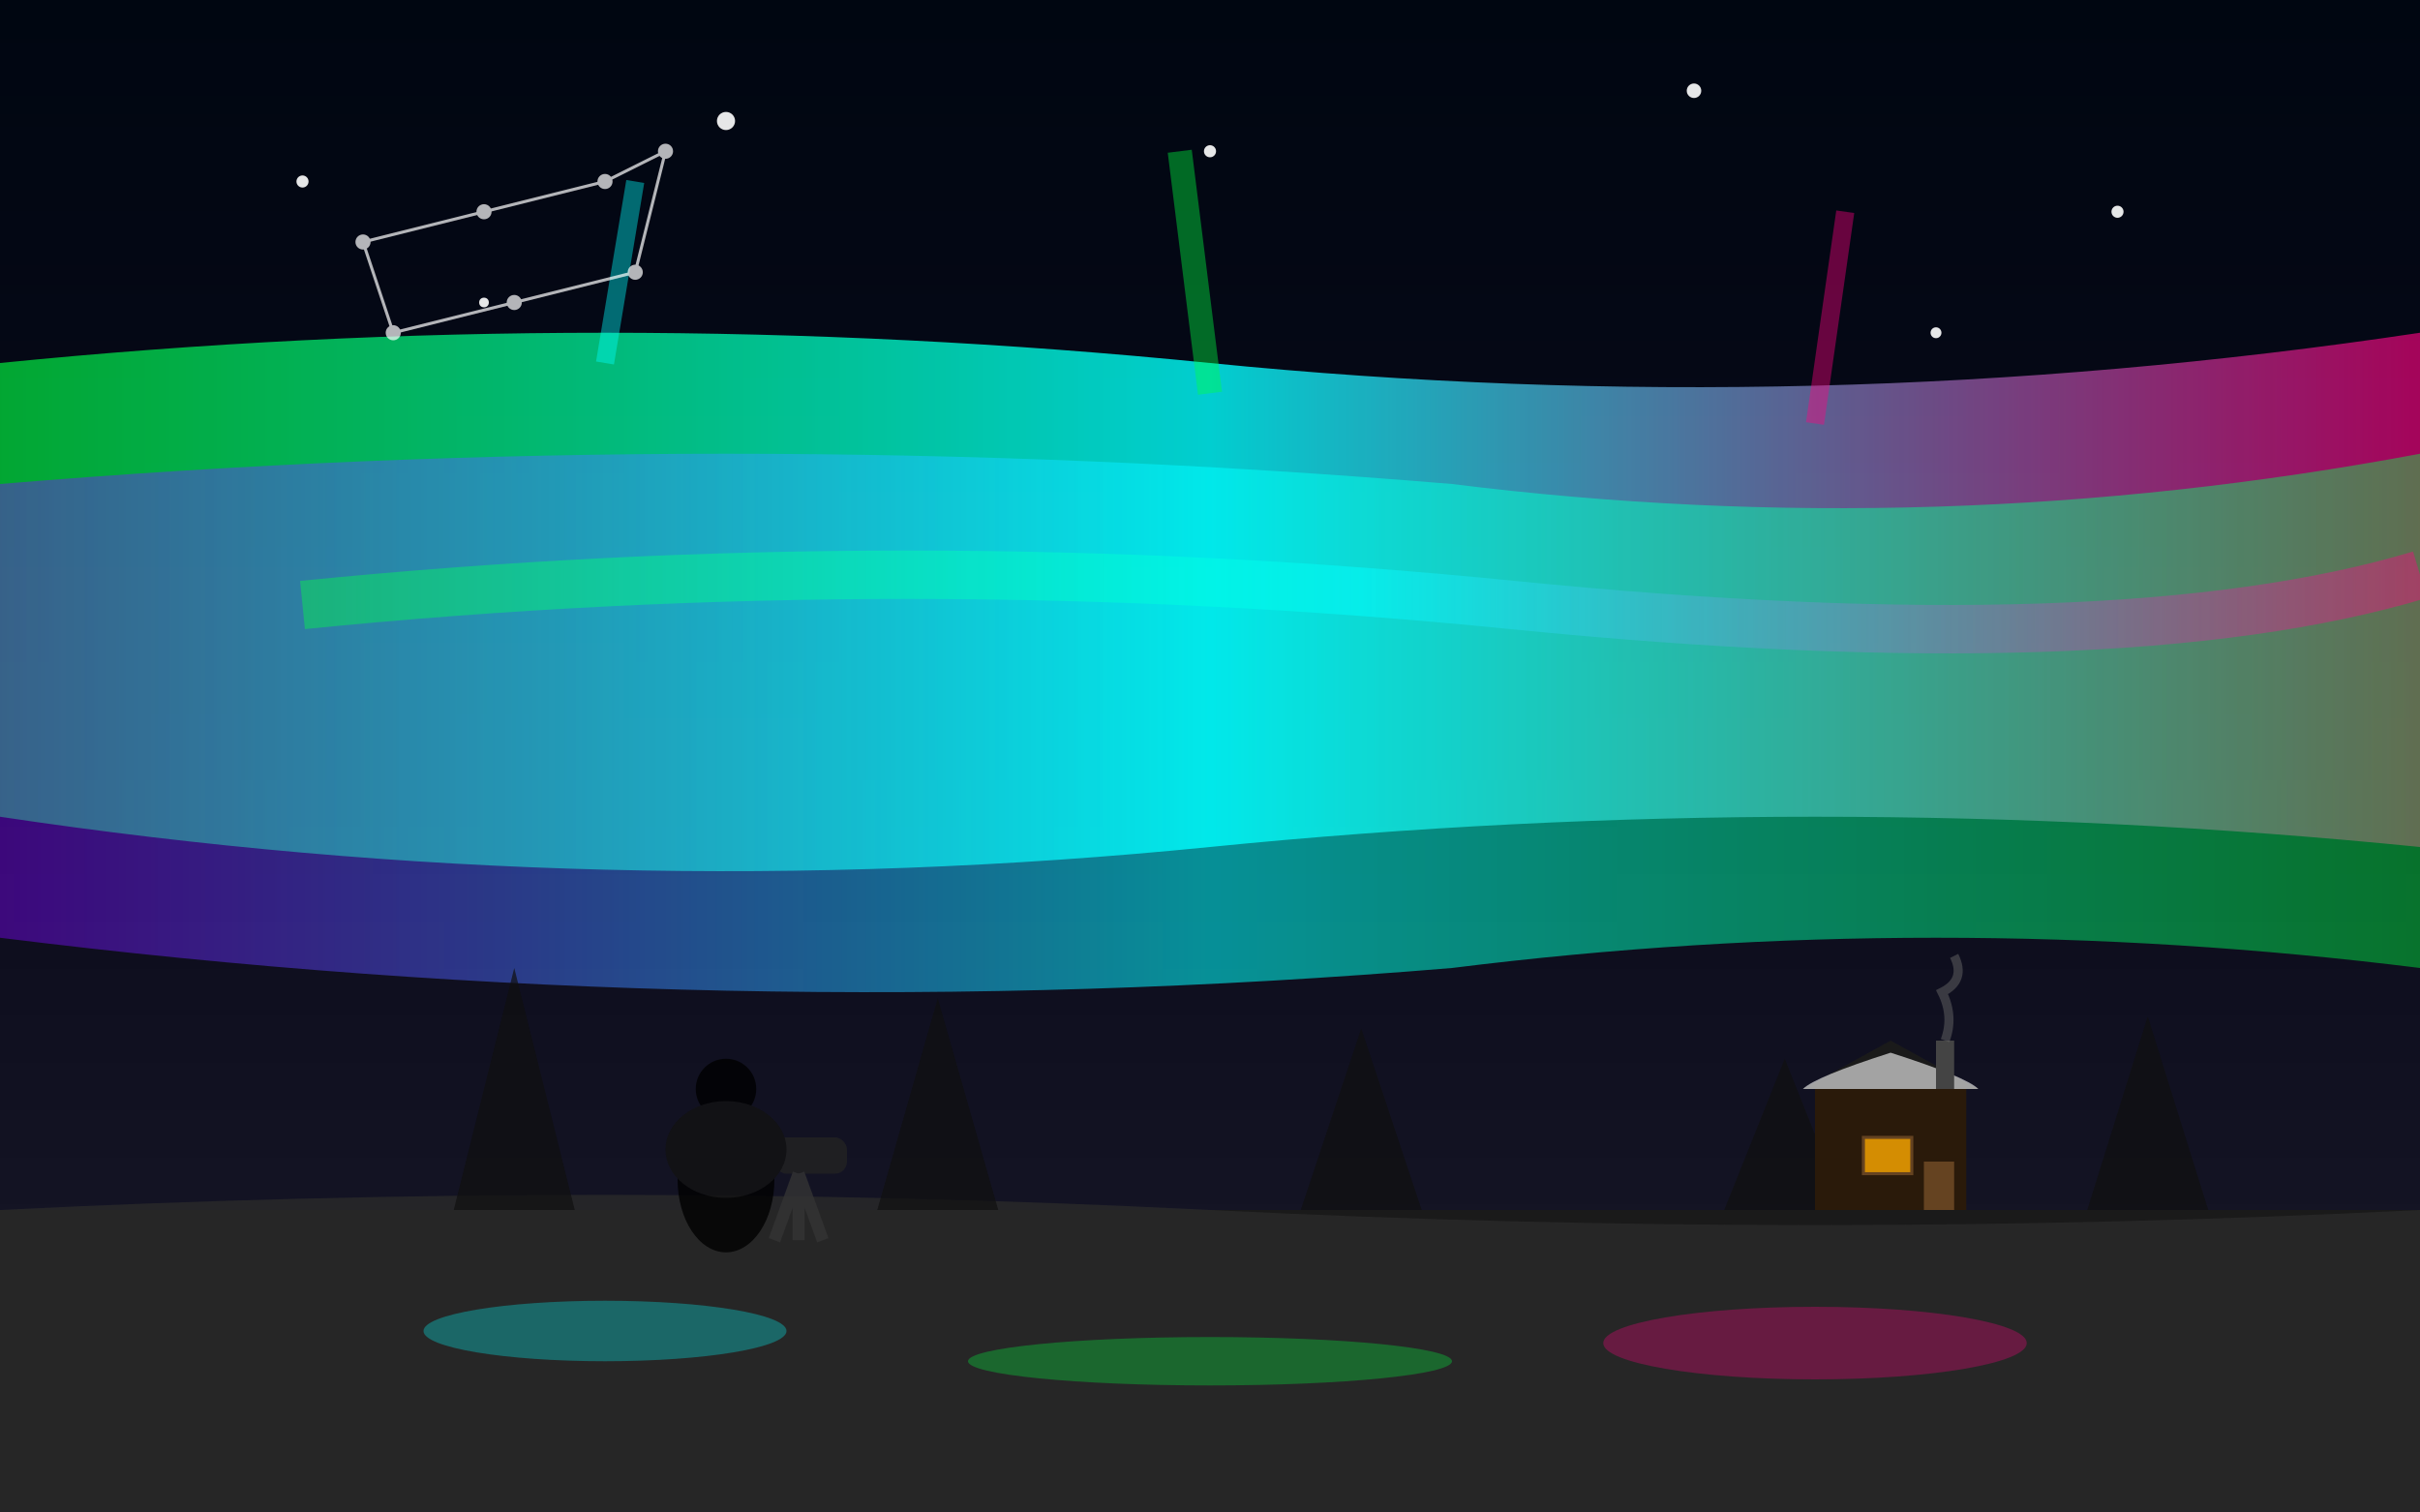 <svg width="400" height="250" viewBox="0 0 400 250" fill="none" xmlns="http://www.w3.org/2000/svg">
    <defs>
        <linearGradient id="auroraGradient1" x1="0%" y1="0%" x2="100%" y2="0%">
            <stop offset="0%" style="stop-color:#00ff41;stop-opacity:0.8" />
            <stop offset="50%" style="stop-color:#00ffff;stop-opacity:1" />
            <stop offset="100%" style="stop-color:#ff0080;stop-opacity:0.8" />
        </linearGradient>
        <linearGradient id="auroraGradient2" x1="0%" y1="0%" x2="100%" y2="0%">
            <stop offset="0%" style="stop-color:#8000ff;stop-opacity:0.7" />
            <stop offset="50%" style="stop-color:#00ffff;stop-opacity:0.9" />
            <stop offset="100%" style="stop-color:#00ff41;stop-opacity:0.7" />
        </linearGradient>
        <linearGradient id="skyGradient" x1="0%" y1="0%" x2="0%" y2="100%">
            <stop offset="0%" style="stop-color:#000611;stop-opacity:1" />
            <stop offset="50%" style="stop-color:#0a0a1a;stop-opacity:1" />
            <stop offset="100%" style="stop-color:#1a1a2a;stop-opacity:1" />
        </linearGradient>
        <filter id="auroraGlow" x="-50%" y="-50%" width="200%" height="200%">
            <feMorphology operator="dilate" radius="2"/>
            <feGaussianBlur stdDeviation="4" result="coloredBlur"/>
            <feMerge> 
                <feMergeNode in="coloredBlur"/>
                <feMergeNode in="SourceGraphic"/>
            </feMerge>
        </filter>
    </defs>
    
    <!-- Night sky background -->
    <rect width="400" height="250" fill="url(#skyGradient)"/>
    
    <!-- Stars -->
    <g opacity="0.9">
        <circle cx="50" cy="30" r="1" fill="#ffffff">
            <animate attributeName="opacity" values="0.5;1;0.5" dur="3s" repeatCount="indefinite"/>
        </circle>
        <circle cx="120" cy="20" r="1.5" fill="#ffffff">
            <animate attributeName="opacity" values="0.3;0.9;0.3" dur="4s" repeatCount="indefinite"/>
        </circle>
        <circle cx="200" cy="25" r="1" fill="#ffffff">
            <animate attributeName="opacity" values="0.7;1;0.7" dur="2.5s" repeatCount="indefinite"/>
        </circle>
        <circle cx="280" cy="15" r="1.2" fill="#ffffff">
            <animate attributeName="opacity" values="0.4;1;0.4" dur="3.5s" repeatCount="indefinite"/>
        </circle>
        <circle cx="350" cy="35" r="1" fill="#ffffff">
            <animate attributeName="opacity" values="0.6;1;0.6" dur="4.5s" repeatCount="indefinite"/>
        </circle>
        <circle cx="80" cy="50" r="0.8" fill="#ffffff">
            <animate attributeName="opacity" values="0.8;1;0.8" dur="2.8s" repeatCount="indefinite"/>
        </circle>
        <circle cx="320" cy="55" r="0.9" fill="#ffffff">
            <animate attributeName="opacity" values="0.5;1;0.5" dur="3.2s" repeatCount="indefinite"/>
        </circle>
    </g>
    
    <!-- Aurora Borealis main curtains -->
    <!-- Primary aurora curtain -->
    <path d="M0 60 Q100 50 200 60 Q300 70 400 55 L400 140 Q300 130 200 140 Q100 150 0 135 Z" 
          fill="url(#auroraGradient1)" 
          opacity="0.8" 
          filter="url(#auroraGlow)">
        <animate attributeName="d" 
                 values="M0 60 Q100 50 200 60 Q300 70 400 55 L400 140 Q300 130 200 140 Q100 150 0 135 Z;
                         M0 55 Q100 70 200 55 Q300 50 400 65 L400 135 Q300 150 200 135 Q100 120 0 145 Z;
                         M0 60 Q100 50 200 60 Q300 70 400 55 L400 140 Q300 130 200 140 Q100 150 0 135 Z" 
                 dur="8s" 
                 repeatCount="indefinite"/>
    </path>
    
    <!-- Secondary aurora curtain -->
    <path d="M0 80 Q120 70 240 80 Q320 90 400 75 L400 160 Q320 150 240 160 Q120 170 0 155 Z" 
          fill="url(#auroraGradient2)" 
          opacity="0.6" 
          filter="url(#auroraGlow)">
        <animate attributeName="d" 
                 values="M0 80 Q120 70 240 80 Q320 90 400 75 L400 160 Q320 150 240 160 Q120 170 0 155 Z;
                         M0 75 Q120 90 240 75 Q320 70 400 85 L400 155 Q320 170 240 155 Q120 140 0 165 Z;
                         M0 80 Q120 70 240 80 Q320 90 400 75 L400 160 Q320 150 240 160 Q120 170 0 155 Z" 
                 dur="10s" 
                 repeatCount="indefinite"/>
    </path>
    
    <!-- Tertiary aurora wisps -->
    <path d="M50 100 Q150 90 250 100 Q350 110 400 95" 
          stroke="url(#auroraGradient1)" 
          stroke-width="8" 
          fill="none" 
          opacity="0.5" 
          filter="url(#auroraGlow)">
        <animate attributeName="d" 
                 values="M50 100 Q150 90 250 100 Q350 110 400 95;
                         M50 95 Q150 110 250 95 Q350 90 400 105;
                         M50 100 Q150 90 250 100 Q350 110 400 95" 
                 dur="12s" 
                 repeatCount="indefinite"/>
    </path>
    
    <!-- Ground/horizon line -->
    <rect x="0" y="200" width="400" height="50" fill="#1a1a1a"/>
    
    <!-- Snow-covered landscape silhouette -->
    <path d="M0 200 Q100 195 200 200 Q300 205 400 200 L400 250 L0 250 Z" 
          fill="#2a2a2a" 
          opacity="0.8"/>
    
    <!-- Pine trees silhouettes -->
    <g opacity="0.7" fill="#0f0f0f">
        <!-- Tree 1 -->
        <path d="M80 200 L85 170 L90 200 Z"/>
        <path d="M75 200 L85 160 L95 200 Z"/>
        
        <!-- Tree 2 -->
        <path d="M150 200 L155 175 L160 200 Z"/>
        <path d="M145 200 L155 165 L165 200 Z"/>
        
        <!-- Tree 3 -->
        <path d="M220 200 L225 180 L230 200 Z"/>
        <path d="M215 200 L225 170 L235 200 Z"/>
        
        <!-- Tree 4 -->
        <path d="M290 200 L295 185 L300 200 Z"/>
        <path d="M285 200 L295 175 L305 200 Z"/>
        
        <!-- Tree 5 -->
        <path d="M350 200 L355 178 L360 200 Z"/>
        <path d="M345 200 L355 168 L365 200 Z"/>
    </g>
    
    <!-- Aurora reflections on snow -->
    <g opacity="0.3">
        <ellipse cx="100" cy="220" rx="30" ry="5" fill="#00ffff"/>
        <ellipse cx="200" cy="225" rx="40" ry="4" fill="#00ff41"/>
        <ellipse cx="300" cy="222" rx="35" ry="6" fill="#ff0080"/>
    </g>
    
    <!-- Photographer silhouette -->
    <g transform="translate(120, 180)" opacity="0.8">
        <!-- Person body -->
        <ellipse cx="0" cy="15" rx="8" ry="12" fill="#000000"/>
        <!-- Head -->
        <circle cx="0" cy="0" r="5" fill="#000000"/>
        <!-- Camera -->
        <rect x="8" y="8" width="12" height="6" rx="2" fill="#222222"/>
        <!-- Tripod legs -->
        <line x1="12" y1="14" x2="8" y2="25" stroke="#333333" stroke-width="2"/>
        <line x1="12" y1="14" x2="16" y2="25" stroke="#333333" stroke-width="2"/>
        <line x1="12" y1="14" x2="12" y2="25" stroke="#333333" stroke-width="2"/>
        <!-- Warm clothing -->
        <ellipse cx="0" cy="10" rx="10" ry="8" fill="#111111"/>
    </g>
    
    <!-- Cabin with warm light -->
    <g transform="translate(300, 180)">
        <!-- Cabin structure -->
        <rect x="0" y="0" width="25" height="20" fill="#2a1a0a"/>
        <!-- Roof -->
        <path d="M-2 0 L12.5 -8 L27 0 Z" fill="#1a1a1a"/>
        <!-- Snow on roof -->
        <path d="M-2 0 L27 0 Q25 -2 12.5 -6 Q0 -2 -2 0" fill="#ffffff" opacity="0.6"/>
        <!-- Window with warm light -->
        <rect x="8" y="8" width="8" height="6" fill="#ffaa00" opacity="0.8">
            <animate attributeName="opacity" values="0.6;1;0.6" dur="3s" repeatCount="indefinite"/>
        </rect>
        <!-- Window frame -->
        <rect x="8" y="8" width="8" height="6" fill="none" stroke="#654321" stroke-width="0.5"/>
        <!-- Door -->
        <rect x="18" y="12" width="5" height="8" fill="#654321"/>
        <!-- Chimney -->
        <rect x="20" y="-8" width="3" height="8" fill="#444444"/>
        <!-- Smoke -->
        <path d="M21.5 -8 Q23 -12 21 -16 Q25 -18 23 -22" 
              stroke="#666666" 
              stroke-width="1.5" 
              fill="none" 
              opacity="0.5">
            <animate attributeName="d" 
                     values="M21.5 -8 Q23 -12 21 -16 Q25 -18 23 -22;
                             M21.5 -8 Q19 -12 23 -16 Q21 -18 25 -22;
                             M21.5 -8 Q23 -12 21 -16 Q25 -18 23 -22" 
                     dur="4s" 
                     repeatCount="indefinite"/>
        </path>
    </g>
    
    <!-- Additional aurora rays -->
    <g opacity="0.4">
        <path d="M100 60 L105 30" stroke="#00ffff" stroke-width="3" filter="url(#auroraGlow)">
            <animate attributeName="opacity" values="0.2;0.6;0.2" dur="2.5s" repeatCount="indefinite"/>
        </path>
        <path d="M200 65 L195 25" stroke="#00ff41" stroke-width="4" filter="url(#auroraGlow)">
            <animate attributeName="opacity" values="0.6;0.2;0.6" dur="3s" repeatCount="indefinite"/>
        </path>
        <path d="M300 70 L305 35" stroke="#ff0080" stroke-width="3" filter="url(#auroraGlow)">
            <animate attributeName="opacity" values="0.3;0.7;0.3" dur="2.8s" repeatCount="indefinite"/>
        </path>
    </g>
    
    <!-- Constellation Big Dipper -->
    <g opacity="0.7" stroke="#ffffff" stroke-width="0.5" fill="none">
        <line x1="60" y1="40" x2="80" y2="35"/>
        <line x1="80" y1="35" x2="100" y2="30"/>
        <line x1="100" y1="30" x2="110" y2="25"/>
        <line x1="110" y1="25" x2="105" y2="45"/>
        <line x1="105" y1="45" x2="85" y2="50"/>
        <line x1="85" y1="50" x2="65" y2="55"/>
        <line x1="65" y1="55" x2="60" y2="40"/>
        <!-- Stars of the dipper -->
        <circle cx="60" cy="40" r="1" fill="#ffffff"/>
        <circle cx="80" cy="35" r="1" fill="#ffffff"/>
        <circle cx="100" cy="30" r="1" fill="#ffffff"/>
        <circle cx="110" cy="25" r="1" fill="#ffffff"/>
        <circle cx="105" cy="45" r="1" fill="#ffffff"/>
        <circle cx="85" cy="50" r="1" fill="#ffffff"/>
        <circle cx="65" cy="55" r="1" fill="#ffffff"/>
    </g>
</svg>
